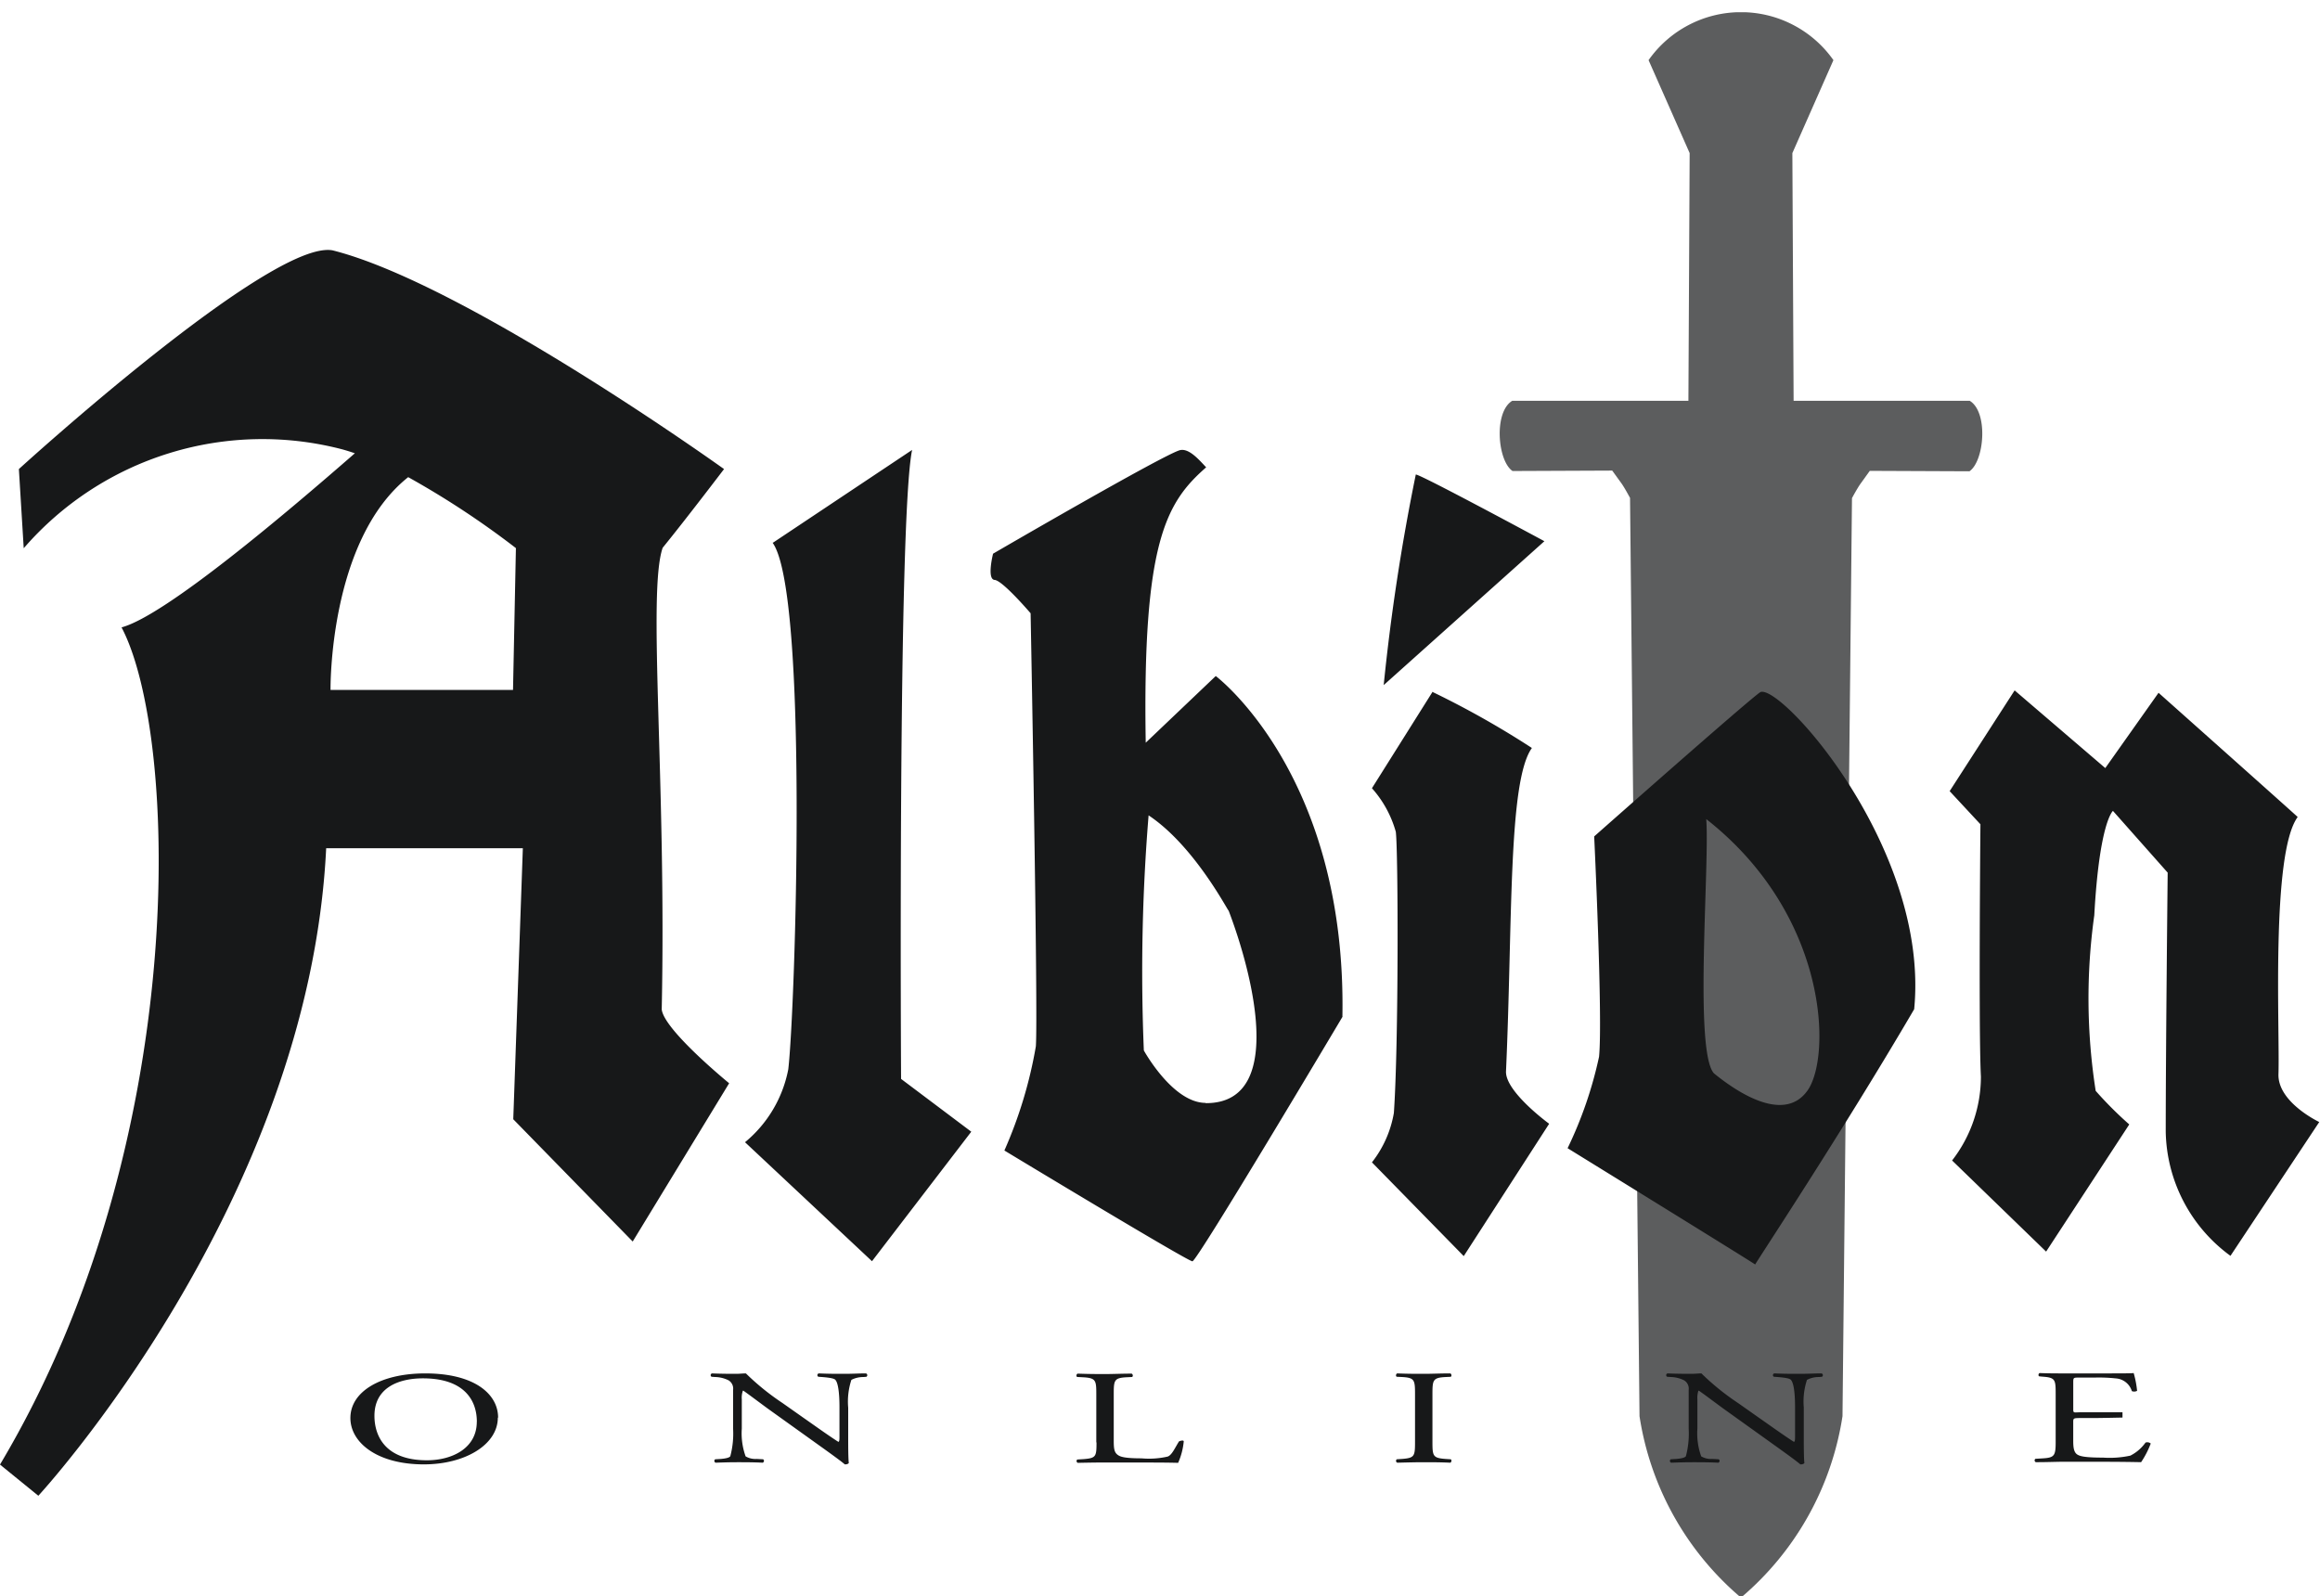 <svg xmlns="http://www.w3.org/2000/svg" width="93" height="64" fill="none" viewBox="0 0 93 64"><g clip-path="url(#a)"><path fill="#5C5D5E" d="M78.957 16.067h-7.058l-.05-9.929 1.646-3.727a4.53 4.53 0 0 0-7.41 0l1.647 3.727-.05 9.929h-7.06c-.751.45-.593 2.41.01 2.816l3.996-.017.374.517c.13.183.337.575.34.577l.38 36.815a11.892 11.892 0 0 0 4.067 7.274 11.891 11.891 0 0 0 4.07-7.275l.38-36.804s.21-.393.341-.576l.372-.517 3.996.017c.602-.417.76-2.377.009-2.827Z"/><path fill="#171819" d="M26.526 40.467c.192-9.153-.578-16.73.038-18.507.924-1.134 2.46-3.155 2.46-3.155s-10.344-7.422-15.69-8.768C10.873 9.577.757 18.805.757 18.805l.194 3.174a12.655 12.655 0 0 1 12.787-3.96c.161.046.325.096.487.153-2.734 2.385-7.588 6.505-9.352 6.98C7.16 29.487 7.68 45.838 0 58.715l1.537 1.25s10.846-11.73 11.538-25.959h7.884l-.384 10.865 4.788 4.902 3.866-6.345s-2.614-2.133-2.703-2.961Zm-5.962-12.808H13.25s-.084-5.987 3.113-8.53a34.789 34.789 0 0 1 4.318 2.845l-.116 5.685Zm10.423-5.903 5.576-3.718c-.577 2.795-.442 25.216-.442 25.216l2.814 2.116-3.98 5.192-5.09-4.77a5.015 5.015 0 0 0 1.734-2.923c.284-2.423.82-19.113-.63-21.113h.018Zm22.825 18.997c.173-9.71-5.077-13.651-5.077-13.651l-2.807 2.673c-.135-8.057.82-9.635 2.422-11.04-.288-.306-.679-.763-1.037-.691-.565.115-7.505 4.153-7.505 4.153s-.26 1.029.063 1.052c.321.023 1.442 1.337 1.442 1.337s.307 16.114.21 17.364a17.67 17.67 0 0 1-1.261 4.174s7.346 4.442 7.537 4.442c.192 0 6.02-9.809 6.02-9.809l-.007-.004Zm-5.48 3.462c-1.326 0-2.48-2.103-2.48-2.103a76.58 76.58 0 0 1 .191-9.424c2.314 1.54 3.824 5.257 2.98 3.251.982 2.313 2.77 8.305-.692 8.286v-.01Zm13.577-22.518-6.442 5.769a84.28 84.28 0 0 1 1.287-8.442c.154-.027 5.155 2.673 5.155 2.673Zm-4.494 6.055L54.996 31.6c.449.503.776 1.101.957 1.75.097.768.116 8.5-.078 11.269a4.416 4.416 0 0 1-.879 1.98l3.68 3.759 3.424-5.306s-1.766-1.285-1.73-2.103c.269-5.971.075-11.624 1.038-12.962a36.092 36.092 0 0 0-3.995-2.252l.002.017Zm13.146 0c-.358.21-6.656 5.78-6.656 5.78s.349 7.29.195 8.833a16.304 16.304 0 0 1-1.261 3.667s7.552 4.659 7.52 4.663c-.031.004 3.462-5.258 6.373-10.236.63-6.46-5.41-13.136-6.18-12.705l.01-.002Zm1.893 15.971c-.961 1.346-2.902 0-3.75-.694-.803-.898-.168-8.34-.307-10.192 4.923 3.866 5.02 9.54 4.057 10.886Zm6.906-3.581c-.01-3.061.028-7.097.028-7.097l-1.233-1.327v-.002l2.604-4.038 3.634 3.114 2.135-3.018s5.653 5.033 5.577 4.98c-1.079 1.473-.71 8.575-.77 10.306-.037 1.133 1.635 1.922 1.635 1.922l-3.559 5.365a6.296 6.296 0 0 1-2.595-4.98c0-3.268.078-10.383.078-10.383L84.7 32.509s-.542.44-.748 4.185a24.015 24.015 0 0 0 .056 7.039c.42.477.87.927 1.346 1.346l-3.333 5.098-3.769-3.653a5.483 5.483 0 0 0 1.155-3.365c-.03-.556-.043-1.696-.047-3.017M19.967 56.833c0-.946-.947-1.773-2.921-1.773-1.763 0-3 .716-3 1.79 0 .968 1.052 1.857 2.945 1.857 1.649 0 2.965-.788 2.965-1.874h.01Zm-.854.166c0 1.052-.974 1.544-2 1.544-1.682 0-2.103-.988-2.103-1.783 0-1.178 1.051-1.502 1.941-1.502 1.634 0 2.164.856 2.164 1.741h-.002ZM34 56.425c-.032-.373.012-.75.129-1.106.148-.076.313-.115.48-.113l.12-.01a.073.073 0 0 0 .036-.074.074.074 0 0 0-.053-.062c-.293 0-.514.017-.882.017-.323 0-.614 0-1.007-.017a.072.072 0 0 0-.049.105.07.07 0 0 0 .032.03l.145.01c.341.028.48.06.53.108.162.162.17.86.17 1.112v1.149c0 .113 0 .2-.033.227h-.017c-.402-.259-.82-.56-1.411-.974l-.829-.584A9.893 9.893 0 0 1 29.9 55.06c-.112 0-.257.017-.394.017-.136 0-.607 0-.965-.017a.074.074 0 0 0-.046.104.074.074 0 0 0 .03.031l.144.01c.184.004.365.048.53.129a.387.387 0 0 1 .188.387v1.552a3.54 3.54 0 0 1-.112 1.108c-.042.06-.179.09-.376.108l-.23.014a.078.078 0 0 0 .017.137c.299-.01.53-.019.888-.019.315 0 .616 0 1 .019a.077.077 0 0 0 .044-.104.078.078 0 0 0-.026-.033l-.265-.014a.77.77 0 0 1-.438-.103 2.718 2.718 0 0 1-.153-1.113v-1.171a.841.841 0 0 1 .044-.35h.017c.178.12.761.56.99.726l1.983 1.42c.745.532.993.72 1.096.81.093 0 .143-.026.16-.06-.025-.138-.025-.778-.025-.94v-1.282Zm9.955 1.401c0 .563-.017.63-.513.67l-.257.016a.078.078 0 0 0 .02.134c.476-.01.75-.014 1.11-.014h.784c.881 0 1.693 0 2.128.014a2.76 2.76 0 0 0 .225-.86c0-.061-.14-.025-.19 0-.171.273-.283.545-.453.608-.345.079-.7.103-1.052.071-.675 0-.84-.065-.931-.124-.154-.1-.18-.242-.18-.58v-1.87c0-.563.018-.65.523-.677l.21-.01c.052-.024.034-.118-.017-.135-.42 0-.717.017-1.052.017-.334 0-.63 0-1.11-.017-.053.017-.07.111-.019.134l.21.011c.539.027.556.114.556.677v1.935h.008Zm12.768-.021c0 .57-.017.646-.522.684l-.21.014a.082.082 0 0 0-.01.116l.027.021c.42-.01.719-.019 1.076-.019.358 0 .631 0 1.052.019.05-.017.067-.114.017-.137l-.21-.014c-.503-.038-.522-.114-.522-.684v-1.912c0-.57.019-.66.522-.687l.21-.01c.05-.024.033-.119-.017-.136-.42 0-.72.017-1.052.017-.332 0-.65 0-1.076-.017-.05.017-.068.112-.017.135l.21.01c.505.028.522.118.522.688v1.912Zm15.584-1.38a2.77 2.77 0 0 1 .128-1.106.998.998 0 0 1 .477-.113l.12-.01a.073.073 0 0 0-.016-.136c-.29 0-.514.017-.88.017-.323 0-.614 0-1.009-.017a.072.072 0 0 0-.017.135l.145.01c.343.028.48.06.53.108.164.162.172.86.172 1.112v1.149c0 .113 0 .2-.035.227h-.017c-.402-.259-.82-.56-1.411-.974l-.829-.584a9.9 9.9 0 0 1-1.462-1.183c-.11 0-.256.017-.393.017-.136 0-.605 0-.965-.017a.075.075 0 0 0-.053.062.073.073 0 0 0 .036.073l.145.01c.184.004.365.048.53.129a.389.389 0 0 1 .19.387v1.552c.021.373-.017.747-.112 1.108-.044.06-.179.09-.377.108l-.23.014a.078.078 0 0 0 .016.137c.3-.01.53-.019.89-.019.315 0 .614 0 .999.019a.075.075 0 0 0 .052-.063.075.075 0 0 0-.036-.074l-.265-.014a.766.766 0 0 1-.435-.103 2.717 2.717 0 0 1-.153-1.113v-1.171a.896.896 0 0 1 .042-.35h.016c.181.12.762.56.993.726l1.983 1.42c.745.532.99.72 1.094.81.095 0 .145-.026.162-.06-.025-.138-.025-.778-.025-.94v-1.282Zm10.097 1.372c0 .563-.044.643-.53.67l-.282.017a.078.078 0 0 0 .017.135c.505 0 .795-.017 1.16-.017h.77c.762 0 1.521 0 2.29.017a3.67 3.67 0 0 0 .386-.747.21.21 0 0 0-.21-.038c-.157.221-.365.4-.606.522a3.911 3.911 0 0 1-1.094.08c-.753 0-.932-.059-1.035-.124-.136-.09-.162-.274-.162-.557v-.76c0-.138.026-.145.282-.145h.496c.333 0 1.197-.02 1.197-.02v-.211h-1.672c-.256 0-.302.044-.302-.105v-1.077c0-.21 0-.21.254-.21h.616c.277-.007.554.004.829.033a.723.723 0 0 1 .65.51.247.247 0 0 0 .21-.011 3.93 3.93 0 0 0-.137-.713c-.103.015-.608.014-1.154.014H82.77c-.35 0-.631 0-1.008-.014-.05.015-.067.111-.016.132l.136.013c.505.036.522.118.522.677v1.929Z"/></g><defs><clipPath id="a"><path fill="#fff" d="M0 .49h92.97v63.56H0z"/></clipPath></defs></svg>